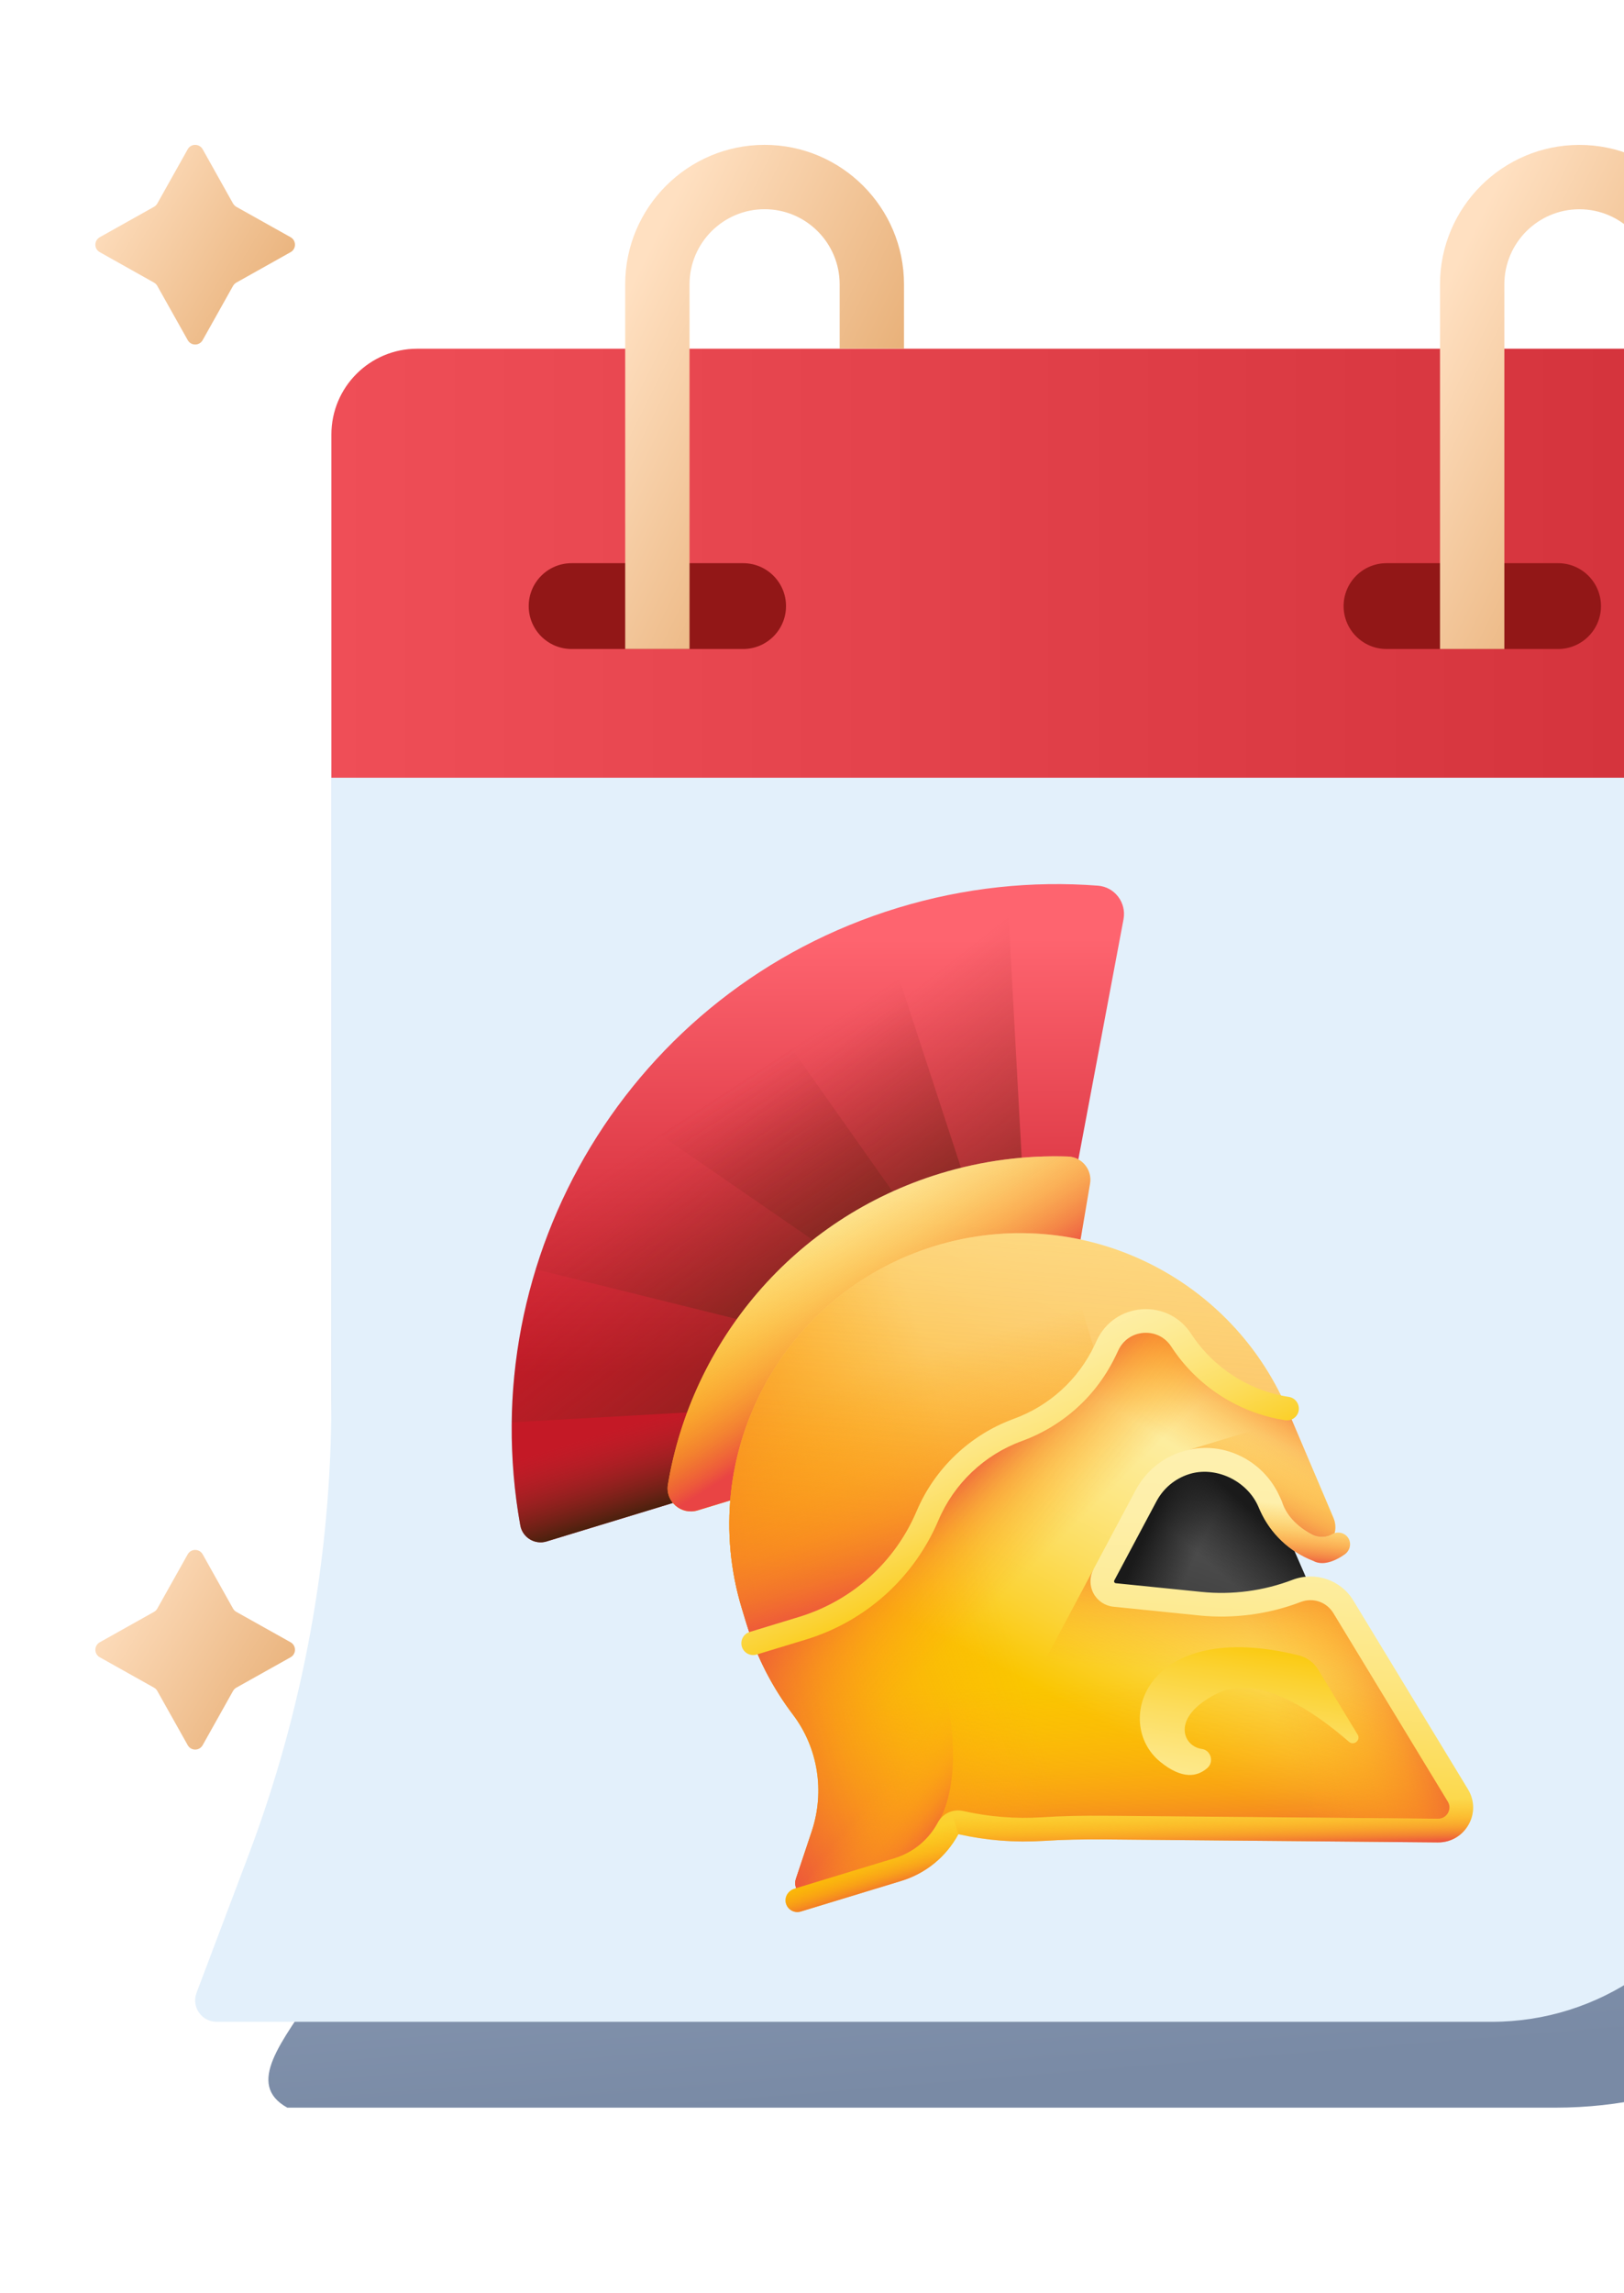<svg width="34" height="48" viewBox="0 0 34 48" fill="none" xmlns="http://www.w3.org/2000/svg">
<g clip-path="url(#clip0_1157_634973)">
<path d="M6.94 37.891C9.112 40.556 4.245 43.133 6.015 44.115H32.56C38.023 44.115 40.693 39.365 41.062 38.687V16.278C41.062 15.287 40.258 14.482 39.267 14.482H8.736C7.744 14.482 6.94 15.287 6.94 16.278V37.891Z" fill="url(#paint0_linear_1157_634973)"/>
<path d="M4.535 42.318H31.235C33.473 42.318 35.478 40.932 36.27 38.838C37.419 35.795 38.008 32.57 38.008 29.318V16.277C38.008 14.294 36.4 12.685 34.416 12.685H10.53C8.547 12.685 6.938 14.294 6.938 16.277V29.318C6.938 32.57 6.349 35.795 5.2 38.838L4.115 41.711C4.004 42.004 4.221 42.318 4.535 42.318Z" fill="#E3F0FB"/>
<path d="M6.938 16.278H38.008V9.095C38.008 8.103 37.204 7.299 36.212 7.299H8.734C7.742 7.299 6.938 8.103 6.938 9.095V16.278Z" fill="url(#paint1_linear_1157_634973)"/>
<path d="M28.13 12.686C28.13 13.182 28.532 13.584 29.028 13.584H32.62C33.116 13.584 33.518 13.182 33.518 12.686C33.518 12.19 33.116 11.788 32.62 11.788H29.028C28.532 11.788 28.13 12.19 28.13 12.686ZM11.967 11.788H15.558C16.054 11.788 16.456 12.19 16.456 12.686C16.456 13.182 16.054 13.584 15.558 13.584H11.967C11.471 13.584 11.069 13.182 11.069 12.686C11.069 12.19 11.471 11.788 11.967 11.788Z" fill="#921717"/>
<path d="M30.148 5.952C30.148 4.342 31.457 3.033 33.066 3.033C34.675 3.033 35.984 4.342 35.984 5.952V7.298H34.637V5.952C34.637 5.085 33.932 4.38 33.066 4.38C32.2 4.38 31.495 5.085 31.495 5.952V13.584H30.148V5.952Z" fill="url(#paint2_linear_1157_634973)"/>
<path d="M14.436 13.583H13.089V5.951C13.089 4.341 14.398 3.032 16.007 3.032C17.617 3.032 18.926 4.341 18.926 5.951V7.298H17.579V5.951C17.579 5.084 16.874 4.379 16.007 4.379C15.141 4.379 14.436 5.084 14.436 5.951V13.583Z" fill="url(#paint3_linear_1157_634973)"/>
<path d="M4.879 4.26L4.243 3.124C4.174 3.002 3.998 3.002 3.93 3.124L3.293 4.26C3.277 4.288 3.253 4.312 3.224 4.329L2.089 4.965C1.966 5.034 1.966 5.21 2.089 5.278L3.224 5.915C3.253 5.931 3.277 5.955 3.293 5.984L3.93 7.119C3.998 7.242 4.174 7.242 4.243 7.119L4.879 5.984C4.896 5.955 4.92 5.931 4.948 5.915L6.084 5.278C6.206 5.21 6.206 5.034 6.084 4.965L4.948 4.329C4.92 4.312 4.896 4.288 4.879 4.26Z" fill="url(#paint4_linear_1157_634973)"/>
<path d="M4.879 33.669L4.243 32.533C4.174 32.411 3.998 32.411 3.93 32.533L3.293 33.669C3.277 33.698 3.253 33.722 3.224 33.738L2.089 34.374C1.966 34.443 1.966 34.619 2.089 34.688L3.224 35.324C3.253 35.34 3.277 35.364 3.293 35.393L3.93 36.528C3.998 36.651 4.174 36.651 4.243 36.528L4.879 35.393C4.896 35.364 4.92 35.34 4.948 35.324L6.084 34.688C6.206 34.619 6.206 34.443 6.084 34.374L4.948 33.738C4.92 33.722 4.896 33.698 4.879 33.669Z" fill="url(#paint5_linear_1157_634973)"/>
<g clip-path="url(#clip1_1157_634973)">
<g clip-path="url(#clip2_1157_634973)">
<path d="M26.159 30.313L27.797 34.061L23.063 35.503L21.88 31.617L26.159 30.313Z" fill="url(#paint6_linear_1157_634973)"/>
<path d="M26.159 30.313L27.797 34.061L23.063 35.503L21.88 31.617L26.159 30.313Z" fill="url(#paint7_linear_1157_634973)"/>
<path d="M26.159 30.313L27.797 34.061L23.063 35.503L21.88 31.617L26.159 30.313Z" fill="url(#paint8_linear_1157_634973)"/>
<path d="M21.658 29.152L11.444 32.264C11.197 32.339 10.94 32.182 10.894 31.929C9.878 26.315 13.206 20.705 18.797 19.002C20.195 18.576 21.611 18.433 22.985 18.538C23.338 18.564 23.587 18.894 23.522 19.241L21.658 29.152Z" fill="url(#paint9_linear_1157_634973)"/>
<path d="M18.796 19.002C19.555 18.771 20.32 18.623 21.081 18.553L21.657 29.152L10.713 29.771C10.772 24.936 13.924 20.486 18.796 19.002Z" fill="url(#paint10_linear_1157_634973)"/>
<path d="M18.385 19.136L21.658 29.152L11.216 26.567C12.254 23.197 14.832 20.365 18.385 19.136Z" fill="url(#paint11_linear_1157_634973)"/>
<path d="M15.594 20.556L21.657 29.152L12.94 23.145C13.67 22.153 14.563 21.275 15.594 20.556Z" fill="url(#paint12_linear_1157_634973)"/>
<path d="M21.657 29.152L11.443 32.263C11.197 32.338 10.939 32.182 10.893 31.929C10.592 30.266 10.673 28.604 11.08 27.043L22.721 23.497L21.657 29.152Z" fill="url(#paint13_linear_1157_634973)"/>
<path d="M22.046 29.347L14.605 31.614C14.262 31.718 13.925 31.427 13.984 31.073C14.479 28.093 16.607 25.5 19.692 24.56C20.578 24.291 21.477 24.178 22.358 24.207C22.652 24.217 22.87 24.484 22.821 24.774L22.046 29.347Z" fill="url(#paint14_linear_1157_634973)"/>
<path d="M22.046 29.347L14.605 31.614C14.262 31.718 13.925 31.427 13.984 31.073C14.479 28.093 16.607 25.5 19.692 24.56C20.578 24.291 21.477 24.178 22.358 24.207C22.652 24.217 22.87 24.484 22.821 24.774L22.046 29.347Z" fill="url(#paint15_linear_1157_634973)"/>
<path d="M16.663 39.326L16.995 38.331C17.272 37.5 17.128 36.584 16.599 35.886C16.175 35.327 15.842 34.687 15.628 33.982L15.534 33.675C14.554 30.458 16.367 27.056 19.584 26.076C22.562 25.169 25.745 26.654 26.962 29.52L27.918 31.771C28.035 32.045 27.888 32.36 27.603 32.447C27.161 32.284 26.803 31.951 26.61 31.521L26.552 31.392C26.258 30.738 25.523 30.405 24.837 30.614C24.476 30.724 24.173 30.973 23.995 31.307L23.112 32.964C23.016 33.144 23.133 33.364 23.336 33.384L25.131 33.567C25.815 33.636 26.506 33.545 27.147 33.299C27.516 33.158 27.933 33.304 28.133 33.645L30.523 37.581C30.72 37.905 30.485 38.319 30.105 38.316L23.174 38.254C22.729 38.25 22.284 38.256 21.84 38.284C21.248 38.322 20.666 38.273 20.108 38.147C20.007 38.124 19.903 38.172 19.855 38.263C19.631 38.682 19.251 38.995 18.797 39.133L17.006 39.678C16.791 39.744 16.592 39.539 16.663 39.326Z" fill="url(#paint16_linear_1157_634973)"/>
<path d="M21.914 29.635L22.893 32.848L23.183 32.828L23.994 31.307C24.083 31.14 24.203 30.995 24.346 30.877C24.489 30.759 24.656 30.669 24.836 30.614C25.523 30.405 26.257 30.739 26.551 31.393L26.609 31.521C26.802 31.951 27.16 32.285 27.602 32.447C27.887 32.36 28.034 32.046 27.917 31.771L26.961 29.52C26.956 29.508 26.951 29.496 26.945 29.484C26.49 29.413 26.062 29.248 25.684 29.003C25.306 28.759 24.979 28.436 24.728 28.051C24.497 27.695 24.082 27.58 23.727 27.688C23.503 27.756 23.304 27.914 23.19 28.156L23.143 28.255C22.872 28.828 22.444 29.305 21.914 29.635Z" fill="url(#paint17_linear_1157_634973)"/>
<path d="M17.006 39.678L18.797 39.133C19.25 38.995 19.631 38.682 19.855 38.263C19.903 38.172 20.006 38.124 20.108 38.147C20.666 38.273 21.248 38.322 21.84 38.284C21.981 38.275 22.123 38.269 22.265 38.264L24.788 33.532L23.336 33.384C23.133 33.363 23.016 33.144 23.112 32.963L23.995 31.307C24.084 31.14 24.204 30.994 24.347 30.876C24.49 30.759 24.656 30.669 24.837 30.614C25.32 30.466 25.828 30.589 26.189 30.903L26.946 29.483C26.491 29.413 26.062 29.247 25.684 29.003C25.307 28.759 24.98 28.436 24.729 28.05C24.498 27.695 24.083 27.58 23.728 27.688C23.504 27.756 23.304 27.913 23.19 28.155L23.143 28.255C22.776 29.033 22.117 29.635 21.308 29.931C20.882 30.086 20.499 30.326 20.177 30.632C19.856 30.937 19.596 31.308 19.419 31.725C19.179 32.292 18.819 32.791 18.371 33.194C17.924 33.596 17.389 33.902 16.799 34.081L15.77 34.395C15.978 34.938 16.259 35.438 16.599 35.886C17.128 36.584 17.271 37.5 16.994 38.331L16.662 39.326C16.591 39.539 16.791 39.744 17.006 39.678Z" fill="url(#paint18_linear_1157_634973)"/>
<path d="M27.602 32.447C27.16 32.284 26.802 31.951 26.609 31.521L26.551 31.393C26.257 30.738 25.522 30.405 24.836 30.614C24.822 30.619 24.807 30.623 24.793 30.628L24.718 30.399L27.035 29.694L27.917 31.771C28.033 32.045 27.887 32.36 27.602 32.447Z" fill="url(#paint19_linear_1157_634973)"/>
<path d="M30.106 38.316L23.174 38.254C22.729 38.25 22.284 38.255 21.84 38.284C21.248 38.322 20.666 38.273 20.108 38.147C20.007 38.124 19.904 38.172 19.855 38.263C19.632 38.681 19.251 38.995 18.797 39.133L17.006 39.678C16.791 39.744 16.592 39.539 16.663 39.326L16.995 38.331C17.272 37.5 17.128 36.584 16.599 35.886C16.175 35.327 15.842 34.687 15.628 33.982L15.596 33.877L23.096 33.197C23.132 33.294 23.22 33.372 23.336 33.384L25.131 33.567C25.815 33.636 26.506 33.544 27.148 33.299C27.516 33.158 27.933 33.304 28.133 33.644L30.524 37.581C30.72 37.905 30.485 38.319 30.106 38.316Z" fill="url(#paint20_linear_1157_634973)"/>
<path d="M20.071 38.142L22.893 32.848L23.172 32.85L23.111 32.964C23.015 33.144 23.133 33.364 23.335 33.384L25.131 33.567C25.814 33.636 26.505 33.545 27.147 33.3C27.515 33.159 27.932 33.304 28.132 33.645L30.523 37.581C30.72 37.905 30.484 38.32 30.105 38.316L23.173 38.254C22.729 38.25 22.284 38.256 21.84 38.285C21.248 38.323 20.665 38.274 20.107 38.147C20.095 38.145 20.083 38.143 20.071 38.142Z" fill="url(#paint21_linear_1157_634973)"/>
<path d="M24.076 33.46L25.131 33.567C25.815 33.637 26.505 33.545 27.147 33.3C27.516 33.159 27.933 33.305 28.133 33.645L30.523 37.581C30.72 37.906 30.485 38.32 30.105 38.316L25.543 38.275L24.076 33.46Z" fill="url(#paint22_linear_1157_634973)"/>
<path d="M16.994 38.33C17.271 37.5 17.128 36.583 16.599 35.886C16.175 35.327 15.842 34.686 15.627 33.982L15.534 33.674C14.554 30.458 16.367 27.056 19.584 26.076C19.658 26.053 19.733 26.032 19.808 26.012L23.538 38.257L23.174 38.254C22.729 38.249 22.284 38.255 21.84 38.284C21.248 38.322 20.666 38.273 20.107 38.147C20.006 38.124 19.903 38.171 19.854 38.263C19.631 38.681 19.251 38.994 18.797 39.133L17.006 39.678C16.791 39.744 16.591 39.539 16.663 39.326L16.994 38.33Z" fill="url(#paint23_linear_1157_634973)"/>
<path d="M18.797 39.133L17.006 39.679C16.791 39.744 16.592 39.54 16.663 39.326L16.995 38.331C17.272 37.501 17.128 36.584 16.599 35.887C16.538 35.806 16.479 35.723 16.422 35.639L19.607 34.669C20.368 37.165 19.636 38.147 19.636 38.147L19.732 38.461C19.504 38.78 19.177 39.018 18.797 39.133Z" fill="url(#paint24_linear_1157_634973)"/>
<path d="M30.326 38.531C30.501 38.478 30.65 38.36 30.745 38.193C30.878 37.959 30.874 37.682 30.734 37.452L28.343 33.516C28.083 33.072 27.542 32.883 27.058 33.068C26.455 33.298 25.797 33.386 25.155 33.32L23.36 33.138C23.346 33.136 23.336 33.129 23.329 33.117C23.323 33.105 23.323 33.092 23.329 33.08L24.212 31.423C24.357 31.152 24.595 30.953 24.885 30.858C25.44 30.676 26.097 30.986 26.337 31.518L26.383 31.622C26.599 32.101 27.001 32.481 27.491 32.669C27.593 32.726 27.806 32.775 28.151 32.534C28.258 32.459 28.298 32.313 28.231 32.2C28.156 32.074 27.991 32.041 27.874 32.124C27.747 32.187 27.596 32.185 27.469 32.119C27.256 32.007 26.947 31.787 26.835 31.419L26.791 31.322C26.44 30.541 25.561 30.124 24.746 30.383C24.327 30.515 23.983 30.802 23.776 31.19L22.893 32.847C22.809 33.004 22.809 33.192 22.893 33.35C22.977 33.507 23.133 33.612 23.31 33.63L25.105 33.813C25.824 33.886 26.56 33.788 27.235 33.53C27.492 33.432 27.779 33.533 27.919 33.77L30.311 37.709C30.376 37.816 30.335 37.912 30.314 37.949C30.294 37.985 30.232 38.069 30.107 38.068L23.175 38.006C22.654 38.001 22.224 38.011 21.823 38.037C21.265 38.073 20.706 38.029 20.162 37.905C19.953 37.858 19.736 37.957 19.635 38.146C19.442 38.509 19.118 38.776 18.724 38.896L16.631 39.533C16.508 39.571 16.425 39.695 16.45 39.822C16.48 39.967 16.627 40.052 16.765 40.01L18.868 39.369C19.384 39.212 19.809 38.865 20.066 38.391C20.652 38.522 21.254 38.569 21.855 38.531C22.244 38.506 22.662 38.496 23.171 38.501L30.102 38.563C30.18 38.564 30.255 38.553 30.326 38.531Z" fill="url(#paint25_linear_1157_634973)"/>
<path d="M19.92 37.914L20.065 38.391C20.651 38.523 21.253 38.57 21.855 38.531C22.243 38.506 22.661 38.497 23.17 38.501L30.102 38.563C30.179 38.564 30.254 38.553 30.325 38.532C30.501 38.478 30.649 38.36 30.744 38.194C30.877 37.959 30.873 37.683 30.733 37.453L28.855 34.36L28.367 34.508L30.311 37.709C30.376 37.816 30.334 37.913 30.314 37.949C30.293 37.985 30.232 38.07 30.106 38.068L23.175 38.006C22.653 38.001 22.224 38.011 21.823 38.037C21.265 38.073 20.706 38.029 20.161 37.906C20.079 37.887 19.996 37.891 19.92 37.914Z" fill="url(#paint26_linear_1157_634973)"/>
<path d="M16.765 40.01C16.634 40.05 16.496 39.976 16.456 39.846C16.416 39.715 16.49 39.577 16.621 39.537L18.724 38.896C19.118 38.776 19.441 38.51 19.635 38.146C19.696 38.031 19.801 37.95 19.92 37.914L20.065 38.391C19.809 38.865 19.384 39.212 18.868 39.37L16.765 40.01L16.765 40.01Z" fill="url(#paint27_linear_1157_634973)"/>
<path d="M19.584 26.076C22.549 25.173 25.717 26.642 26.946 29.483C26.037 29.343 25.231 28.822 24.73 28.051C24.353 27.471 23.486 27.53 23.191 28.156L23.144 28.255C22.777 29.034 22.117 29.636 21.308 29.931C20.457 30.242 19.774 30.891 19.42 31.725C18.938 32.859 17.979 33.722 16.8 34.082L15.77 34.395C15.718 34.26 15.671 34.123 15.628 33.983L15.534 33.675C14.554 30.458 16.367 27.056 19.584 26.076Z" fill="url(#paint28_linear_1157_634973)"/>
<path d="M15.534 33.675L15.627 33.983C15.67 34.123 15.718 34.26 15.77 34.395L16.8 34.082C17.389 33.902 17.924 33.597 18.371 33.194C18.819 32.792 19.179 32.292 19.419 31.725C19.596 31.308 19.856 30.937 20.177 30.632C20.499 30.326 20.882 30.086 21.308 29.931C22.019 29.672 22.614 29.175 22.997 28.53L22.186 25.868C21.337 25.751 20.452 25.812 19.584 26.076C16.367 27.056 14.554 30.458 15.534 33.675Z" fill="url(#paint29_linear_1157_634973)"/>
<path d="M28.152 32.535C27.807 32.775 27.594 32.727 27.491 32.669C27.002 32.481 26.599 32.101 26.384 31.623L26.337 31.519C26.208 31.232 25.958 31.009 25.667 30.894L26.314 30.697C26.514 30.862 26.68 31.073 26.792 31.322L26.835 31.42C26.947 31.787 27.257 32.007 27.47 32.119C27.597 32.186 27.747 32.188 27.875 32.124C27.992 32.041 28.157 32.074 28.232 32.2C28.298 32.313 28.259 32.46 28.152 32.535Z" fill="url(#paint30_linear_1157_634973)"/>
<path d="M27.599 34.949L28.423 36.305C28.494 36.422 28.345 36.547 28.242 36.457C27.513 35.822 26.333 35.009 25.459 35.457C24.498 35.949 24.768 36.555 25.162 36.607C25.352 36.633 25.421 36.878 25.278 37.005C25.069 37.19 24.753 37.251 24.293 36.878C23.28 36.057 23.984 33.852 27.193 34.649C27.362 34.692 27.509 34.799 27.599 34.949Z" fill="url(#paint31_linear_1157_634973)"/>
<path d="M15.841 34.631L16.871 34.318C18.124 33.936 19.135 33.026 19.647 31.821C19.973 31.053 20.609 30.449 21.392 30.163C22.268 29.843 22.969 29.203 23.367 28.36L23.414 28.261C23.514 28.049 23.712 27.914 23.945 27.898C24.179 27.882 24.394 27.989 24.521 28.185C25.06 29.014 25.93 29.576 26.907 29.727C27.042 29.748 27.169 29.656 27.19 29.521C27.21 29.386 27.118 29.259 26.983 29.238C26.145 29.109 25.399 28.626 24.936 27.915C24.709 27.567 24.326 27.376 23.912 27.404C23.497 27.432 23.143 27.673 22.966 28.049L22.919 28.149C22.578 28.873 21.975 29.423 21.223 29.698C20.311 30.031 19.57 30.734 19.191 31.628C18.737 32.698 17.839 33.505 16.727 33.844L15.697 34.158C15.566 34.198 15.492 34.336 15.532 34.467C15.572 34.598 15.71 34.671 15.841 34.631Z" fill="url(#paint32_linear_1157_634973)"/>
</g>
</g>
</g>
<defs>
<linearGradient id="paint0_linear_1157_634973" x1="32.533" y1="16.43" x2="34.673" y2="42.535" gradientUnits="userSpaceOnUse">
<stop stop-color="#C6D1E5"/>
<stop offset="1" stop-color="#798AA5"/>
</linearGradient>
<linearGradient id="paint1_linear_1157_634973" x1="38.008" y1="11.789" x2="6.938" y2="11.789" gradientUnits="userSpaceOnUse">
<stop stop-color="#D13039"/>
<stop offset="1" stop-color="#EF4E57"/>
</linearGradient>
<linearGradient id="paint2_linear_1157_634973" x1="30.244" y1="6.012" x2="35.242" y2="8.511" gradientUnits="userSpaceOnUse">
<stop stop-color="#FFE0C1"/>
<stop offset="1" stop-color="#E9B27B"/>
</linearGradient>
<linearGradient id="paint3_linear_1157_634973" x1="13.185" y1="6.011" x2="18.184" y2="8.51" gradientUnits="userSpaceOnUse">
<stop stop-color="#FFE0C1"/>
<stop offset="1" stop-color="#E9B27B"/>
</linearGradient>
<linearGradient id="paint4_linear_1157_634973" x1="1.414" y1="5.062" x2="5.196" y2="7.364" gradientUnits="userSpaceOnUse">
<stop stop-color="#FFE0C1"/>
<stop offset="1" stop-color="#E9B27B"/>
</linearGradient>
<linearGradient id="paint5_linear_1157_634973" x1="1.414" y1="34.471" x2="5.196" y2="36.773" gradientUnits="userSpaceOnUse">
<stop stop-color="#FFE0C1"/>
<stop offset="1" stop-color="#E9B27B"/>
</linearGradient>
<linearGradient id="paint6_linear_1157_634973" x1="25.509" y1="30.871" x2="24.71" y2="33.215" gradientUnits="userSpaceOnUse">
<stop stop-color="#5A5A5A"/>
<stop offset="1" stop-color="#444444"/>
</linearGradient>
<linearGradient id="paint7_linear_1157_634973" x1="25.097" y1="32.548" x2="26.05" y2="31.474" gradientUnits="userSpaceOnUse">
<stop stop-color="#1A1A1A" stop-opacity="0"/>
<stop offset="1" stop-color="#1A1A1A"/>
</linearGradient>
<linearGradient id="paint8_linear_1157_634973" x1="24.828" y1="33.01" x2="23.793" y2="32.527" gradientUnits="userSpaceOnUse">
<stop stop-color="#1A1A1A" stop-opacity="0"/>
<stop offset="1" stop-color="#1A1A1A"/>
</linearGradient>
<linearGradient id="paint9_linear_1157_634973" x1="17.104" y1="19.668" x2="17.138" y2="28.735" gradientUnits="userSpaceOnUse">
<stop stop-color="#FE646F"/>
<stop offset="1" stop-color="#C41926"/>
</linearGradient>
<linearGradient id="paint10_linear_1157_634973" x1="15.432" y1="23.565" x2="20.326" y2="29.851" gradientUnits="userSpaceOnUse">
<stop stop-color="#A72B2B" stop-opacity="0"/>
<stop offset="1" stop-color="#42210B"/>
</linearGradient>
<linearGradient id="paint11_linear_1157_634973" x1="14.897" y1="22.999" x2="19.131" y2="29.486" gradientUnits="userSpaceOnUse">
<stop stop-color="#A72B2B" stop-opacity="0"/>
<stop offset="1" stop-color="#42210B"/>
</linearGradient>
<linearGradient id="paint12_linear_1157_634973" x1="15.143" y1="22.845" x2="19.374" y2="29.328" gradientUnits="userSpaceOnUse">
<stop stop-color="#A72B2B" stop-opacity="0"/>
<stop offset="1" stop-color="#42210B"/>
</linearGradient>
<linearGradient id="paint13_linear_1157_634973" x1="17.085" y1="28.632" x2="17.636" y2="30.44" gradientUnits="userSpaceOnUse">
<stop stop-color="#A72B2B" stop-opacity="0"/>
<stop offset="1" stop-color="#42210B"/>
</linearGradient>
<linearGradient id="paint14_linear_1157_634973" x1="18.733" y1="23.908" x2="18.072" y2="31.934" gradientUnits="userSpaceOnUse">
<stop stop-color="#FEF0AE"/>
<stop offset="0.126" stop-color="#FEEFA9"/>
<stop offset="0.281" stop-color="#FDEC9A"/>
<stop offset="0.451" stop-color="#FDE681"/>
<stop offset="0.632" stop-color="#FCDD5E"/>
<stop offset="0.819" stop-color="#FBD232"/>
<stop offset="1" stop-color="#FAC600"/>
</linearGradient>
<linearGradient id="paint15_linear_1157_634973" x1="16.776" y1="25.323" x2="18.853" y2="28.641" gradientUnits="userSpaceOnUse">
<stop stop-color="#FEA613" stop-opacity="0"/>
<stop offset="0.241" stop-color="#FDA315" stop-opacity="0.241"/>
<stop offset="0.435" stop-color="#FB991A" stop-opacity="0.435"/>
<stop offset="0.613" stop-color="#F88822" stop-opacity="0.613"/>
<stop offset="0.78" stop-color="#F2702E" stop-opacity="0.78"/>
<stop offset="0.94" stop-color="#EC523D" stop-opacity="0.94"/>
<stop offset="1" stop-color="#E94444"/>
</linearGradient>
<linearGradient id="paint16_linear_1157_634973" x1="25.769" y1="28.843" x2="22.18" y2="35.577" gradientUnits="userSpaceOnUse">
<stop stop-color="#FEF0AE"/>
<stop offset="0.126" stop-color="#FEEFA9"/>
<stop offset="0.281" stop-color="#FDEC9A"/>
<stop offset="0.451" stop-color="#FDE681"/>
<stop offset="0.632" stop-color="#FCDD5E"/>
<stop offset="0.819" stop-color="#FBD232"/>
<stop offset="1" stop-color="#FAC600"/>
</linearGradient>
<linearGradient id="paint17_linear_1157_634973" x1="25.113" y1="30.588" x2="26.44" y2="28.459" gradientUnits="userSpaceOnUse">
<stop stop-color="#FEA613" stop-opacity="0"/>
<stop offset="0.241" stop-color="#FDA315" stop-opacity="0.241"/>
<stop offset="0.435" stop-color="#FB991A" stop-opacity="0.435"/>
<stop offset="0.613" stop-color="#F88822" stop-opacity="0.613"/>
<stop offset="0.78" stop-color="#F2702E" stop-opacity="0.78"/>
<stop offset="0.94" stop-color="#EC523D" stop-opacity="0.94"/>
<stop offset="1" stop-color="#E94444"/>
</linearGradient>
<linearGradient id="paint18_linear_1157_634973" x1="20.848" y1="33.536" x2="18.98" y2="31.627" gradientUnits="userSpaceOnUse">
<stop stop-color="#FEA613" stop-opacity="0"/>
<stop offset="0.241" stop-color="#FDA315" stop-opacity="0.241"/>
<stop offset="0.435" stop-color="#FB991A" stop-opacity="0.435"/>
<stop offset="0.613" stop-color="#F88822" stop-opacity="0.613"/>
<stop offset="0.78" stop-color="#F2702E" stop-opacity="0.78"/>
<stop offset="0.94" stop-color="#EC523D" stop-opacity="0.94"/>
<stop offset="1" stop-color="#E94444"/>
</linearGradient>
<linearGradient id="paint19_linear_1157_634973" x1="26.815" y1="30.224" x2="26.006" y2="31.944" gradientUnits="userSpaceOnUse">
<stop stop-color="#FEA613" stop-opacity="0"/>
<stop offset="0.241" stop-color="#FDA315" stop-opacity="0.241"/>
<stop offset="0.435" stop-color="#FB991A" stop-opacity="0.435"/>
<stop offset="0.613" stop-color="#F88822" stop-opacity="0.613"/>
<stop offset="0.78" stop-color="#F2702E" stop-opacity="0.78"/>
<stop offset="0.94" stop-color="#EC523D" stop-opacity="0.94"/>
<stop offset="1" stop-color="#E94444"/>
</linearGradient>
<linearGradient id="paint20_linear_1157_634973" x1="23.066" y1="35.208" x2="23.247" y2="39.198" gradientUnits="userSpaceOnUse">
<stop stop-color="#FEA613" stop-opacity="0"/>
<stop offset="0.241" stop-color="#FDA315" stop-opacity="0.241"/>
<stop offset="0.435" stop-color="#FB991A" stop-opacity="0.435"/>
<stop offset="0.613" stop-color="#F88822" stop-opacity="0.613"/>
<stop offset="0.78" stop-color="#F2702E" stop-opacity="0.78"/>
<stop offset="0.94" stop-color="#EC523D" stop-opacity="0.94"/>
<stop offset="1" stop-color="#E94444"/>
</linearGradient>
<linearGradient id="paint21_linear_1157_634973" x1="25.595" y1="35.112" x2="25.848" y2="32.339" gradientUnits="userSpaceOnUse">
<stop stop-color="#FEA613" stop-opacity="0"/>
<stop offset="0.241" stop-color="#FDA315" stop-opacity="0.241"/>
<stop offset="0.435" stop-color="#FB991A" stop-opacity="0.435"/>
<stop offset="0.613" stop-color="#F88822" stop-opacity="0.613"/>
<stop offset="0.78" stop-color="#F2702E" stop-opacity="0.78"/>
<stop offset="0.94" stop-color="#EC523D" stop-opacity="0.94"/>
<stop offset="1" stop-color="#E94444"/>
</linearGradient>
<linearGradient id="paint22_linear_1157_634973" x1="26.734" y1="36.009" x2="30.263" y2="34.934" gradientUnits="userSpaceOnUse">
<stop stop-color="#FEA613" stop-opacity="0"/>
<stop offset="0.241" stop-color="#FDA315" stop-opacity="0.241"/>
<stop offset="0.435" stop-color="#FB991A" stop-opacity="0.435"/>
<stop offset="0.613" stop-color="#F88822" stop-opacity="0.613"/>
<stop offset="0.78" stop-color="#F2702E" stop-opacity="0.78"/>
<stop offset="0.94" stop-color="#EC523D" stop-opacity="0.94"/>
<stop offset="1" stop-color="#E94444"/>
</linearGradient>
<linearGradient id="paint23_linear_1157_634973" x1="20.639" y1="32.447" x2="14.355" y2="34.361" gradientUnits="userSpaceOnUse">
<stop stop-color="#FEA613" stop-opacity="0"/>
<stop offset="0.241" stop-color="#FDA315" stop-opacity="0.241"/>
<stop offset="0.435" stop-color="#FB991A" stop-opacity="0.435"/>
<stop offset="0.613" stop-color="#F88822" stop-opacity="0.613"/>
<stop offset="0.78" stop-color="#F2702E" stop-opacity="0.78"/>
<stop offset="0.94" stop-color="#EC523D" stop-opacity="0.94"/>
<stop offset="1" stop-color="#E94444"/>
</linearGradient>
<linearGradient id="paint24_linear_1157_634973" x1="18.424" y1="37.34" x2="19.884" y2="38.479" gradientUnits="userSpaceOnUse">
<stop stop-color="#FEA613" stop-opacity="0"/>
<stop offset="0.241" stop-color="#FDA315" stop-opacity="0.241"/>
<stop offset="0.435" stop-color="#FB991A" stop-opacity="0.435"/>
<stop offset="0.613" stop-color="#F88822" stop-opacity="0.613"/>
<stop offset="0.78" stop-color="#F2702E" stop-opacity="0.78"/>
<stop offset="0.94" stop-color="#EC523D" stop-opacity="0.94"/>
<stop offset="1" stop-color="#E94444"/>
</linearGradient>
<linearGradient id="paint25_linear_1157_634973" x1="24.227" y1="30.453" x2="23.561" y2="39.998" gradientUnits="userSpaceOnUse">
<stop stop-color="#FEF0AE"/>
<stop offset="0.126" stop-color="#FEEFA9"/>
<stop offset="0.281" stop-color="#FDEC9A"/>
<stop offset="0.451" stop-color="#FDE681"/>
<stop offset="0.632" stop-color="#FCDD5E"/>
<stop offset="0.819" stop-color="#FBD232"/>
<stop offset="1" stop-color="#FAC600"/>
</linearGradient>
<linearGradient id="paint26_linear_1157_634973" x1="25.379" y1="37.814" x2="25.411" y2="38.745" gradientUnits="userSpaceOnUse">
<stop stop-color="#FEA613" stop-opacity="0"/>
<stop offset="0.241" stop-color="#FDA315" stop-opacity="0.241"/>
<stop offset="0.435" stop-color="#FB991A" stop-opacity="0.435"/>
<stop offset="0.613" stop-color="#F88822" stop-opacity="0.613"/>
<stop offset="0.78" stop-color="#F2702E" stop-opacity="0.78"/>
<stop offset="0.94" stop-color="#EC523D" stop-opacity="0.94"/>
<stop offset="1" stop-color="#E94444"/>
</linearGradient>
<linearGradient id="paint27_linear_1157_634973" x1="18.135" y1="38.707" x2="18.441" y2="39.711" gradientUnits="userSpaceOnUse">
<stop stop-color="#FEA613" stop-opacity="0"/>
<stop offset="0.241" stop-color="#FDA315" stop-opacity="0.241"/>
<stop offset="0.435" stop-color="#FB991A" stop-opacity="0.435"/>
<stop offset="0.613" stop-color="#F88822" stop-opacity="0.613"/>
<stop offset="0.78" stop-color="#F2702E" stop-opacity="0.78"/>
<stop offset="0.94" stop-color="#EC523D" stop-opacity="0.94"/>
<stop offset="1" stop-color="#E94444"/>
</linearGradient>
<linearGradient id="paint28_linear_1157_634973" x1="22.091" y1="18.624" x2="20.175" y2="41.879" gradientUnits="userSpaceOnUse">
<stop stop-color="#FEA613" stop-opacity="0"/>
<stop offset="0.241" stop-color="#FDA315" stop-opacity="0.241"/>
<stop offset="0.435" stop-color="#FB991A" stop-opacity="0.435"/>
<stop offset="0.613" stop-color="#F88822" stop-opacity="0.613"/>
<stop offset="0.78" stop-color="#F2702E" stop-opacity="0.78"/>
<stop offset="0.94" stop-color="#EC523D" stop-opacity="0.94"/>
<stop offset="1" stop-color="#E94444"/>
</linearGradient>
<linearGradient id="paint29_linear_1157_634973" x1="18.508" y1="28.615" x2="19.944" y2="33.329" gradientUnits="userSpaceOnUse">
<stop stop-color="#FEA613" stop-opacity="0"/>
<stop offset="0.241" stop-color="#FDA315" stop-opacity="0.241"/>
<stop offset="0.435" stop-color="#FB991A" stop-opacity="0.435"/>
<stop offset="0.613" stop-color="#F88822" stop-opacity="0.613"/>
<stop offset="0.78" stop-color="#F2702E" stop-opacity="0.78"/>
<stop offset="0.94" stop-color="#EC523D" stop-opacity="0.94"/>
<stop offset="1" stop-color="#E94444"/>
</linearGradient>
<linearGradient id="paint30_linear_1157_634973" x1="26.979" y1="31.49" x2="26.846" y2="32.753" gradientUnits="userSpaceOnUse">
<stop stop-color="#FEA613" stop-opacity="0"/>
<stop offset="0.241" stop-color="#FDA315" stop-opacity="0.241"/>
<stop offset="0.435" stop-color="#FB991A" stop-opacity="0.435"/>
<stop offset="0.613" stop-color="#F88822" stop-opacity="0.613"/>
<stop offset="0.78" stop-color="#F2702E" stop-opacity="0.78"/>
<stop offset="0.94" stop-color="#EC523D" stop-opacity="0.94"/>
<stop offset="1" stop-color="#E94444"/>
</linearGradient>
<linearGradient id="paint31_linear_1157_634973" x1="25.592" y1="39.325" x2="26.495" y2="34.158" gradientUnits="userSpaceOnUse">
<stop stop-color="#FEF0AE"/>
<stop offset="0.126" stop-color="#FEEFA9"/>
<stop offset="0.281" stop-color="#FDEC9A"/>
<stop offset="0.451" stop-color="#FDE681"/>
<stop offset="0.632" stop-color="#FCDD5E"/>
<stop offset="0.819" stop-color="#FBD232"/>
<stop offset="1" stop-color="#FAC600"/>
</linearGradient>
<linearGradient id="paint32_linear_1157_634973" x1="19.697" y1="28.211" x2="21.781" y2="32.891" gradientUnits="userSpaceOnUse">
<stop stop-color="#FEF0AE"/>
<stop offset="0.126" stop-color="#FEEFA9"/>
<stop offset="0.281" stop-color="#FDEC9A"/>
<stop offset="0.451" stop-color="#FDE681"/>
<stop offset="0.632" stop-color="#FCDD5E"/>
<stop offset="0.819" stop-color="#FBD232"/>
<stop offset="1" stop-color="#FAC600"/>
</linearGradient>
<clipPath id="clip0_1157_634973">
<rect width="48" height="48" fill="white" transform="matrix(-1 0 0 1 48 0)"/>
</clipPath>
<clipPath id="clip1_1157_634973">
<rect width="23" height="23" fill="white" transform="translate(6.883 19.237) rotate(-5.876)"/>
</clipPath>
<clipPath id="clip2_1157_634973">
<rect width="22.042" height="22.042" fill="white" transform="matrix(-0.957 0.291 0.291 0.957 26.822 16.558)"/>
</clipPath>
</defs>
</svg>

